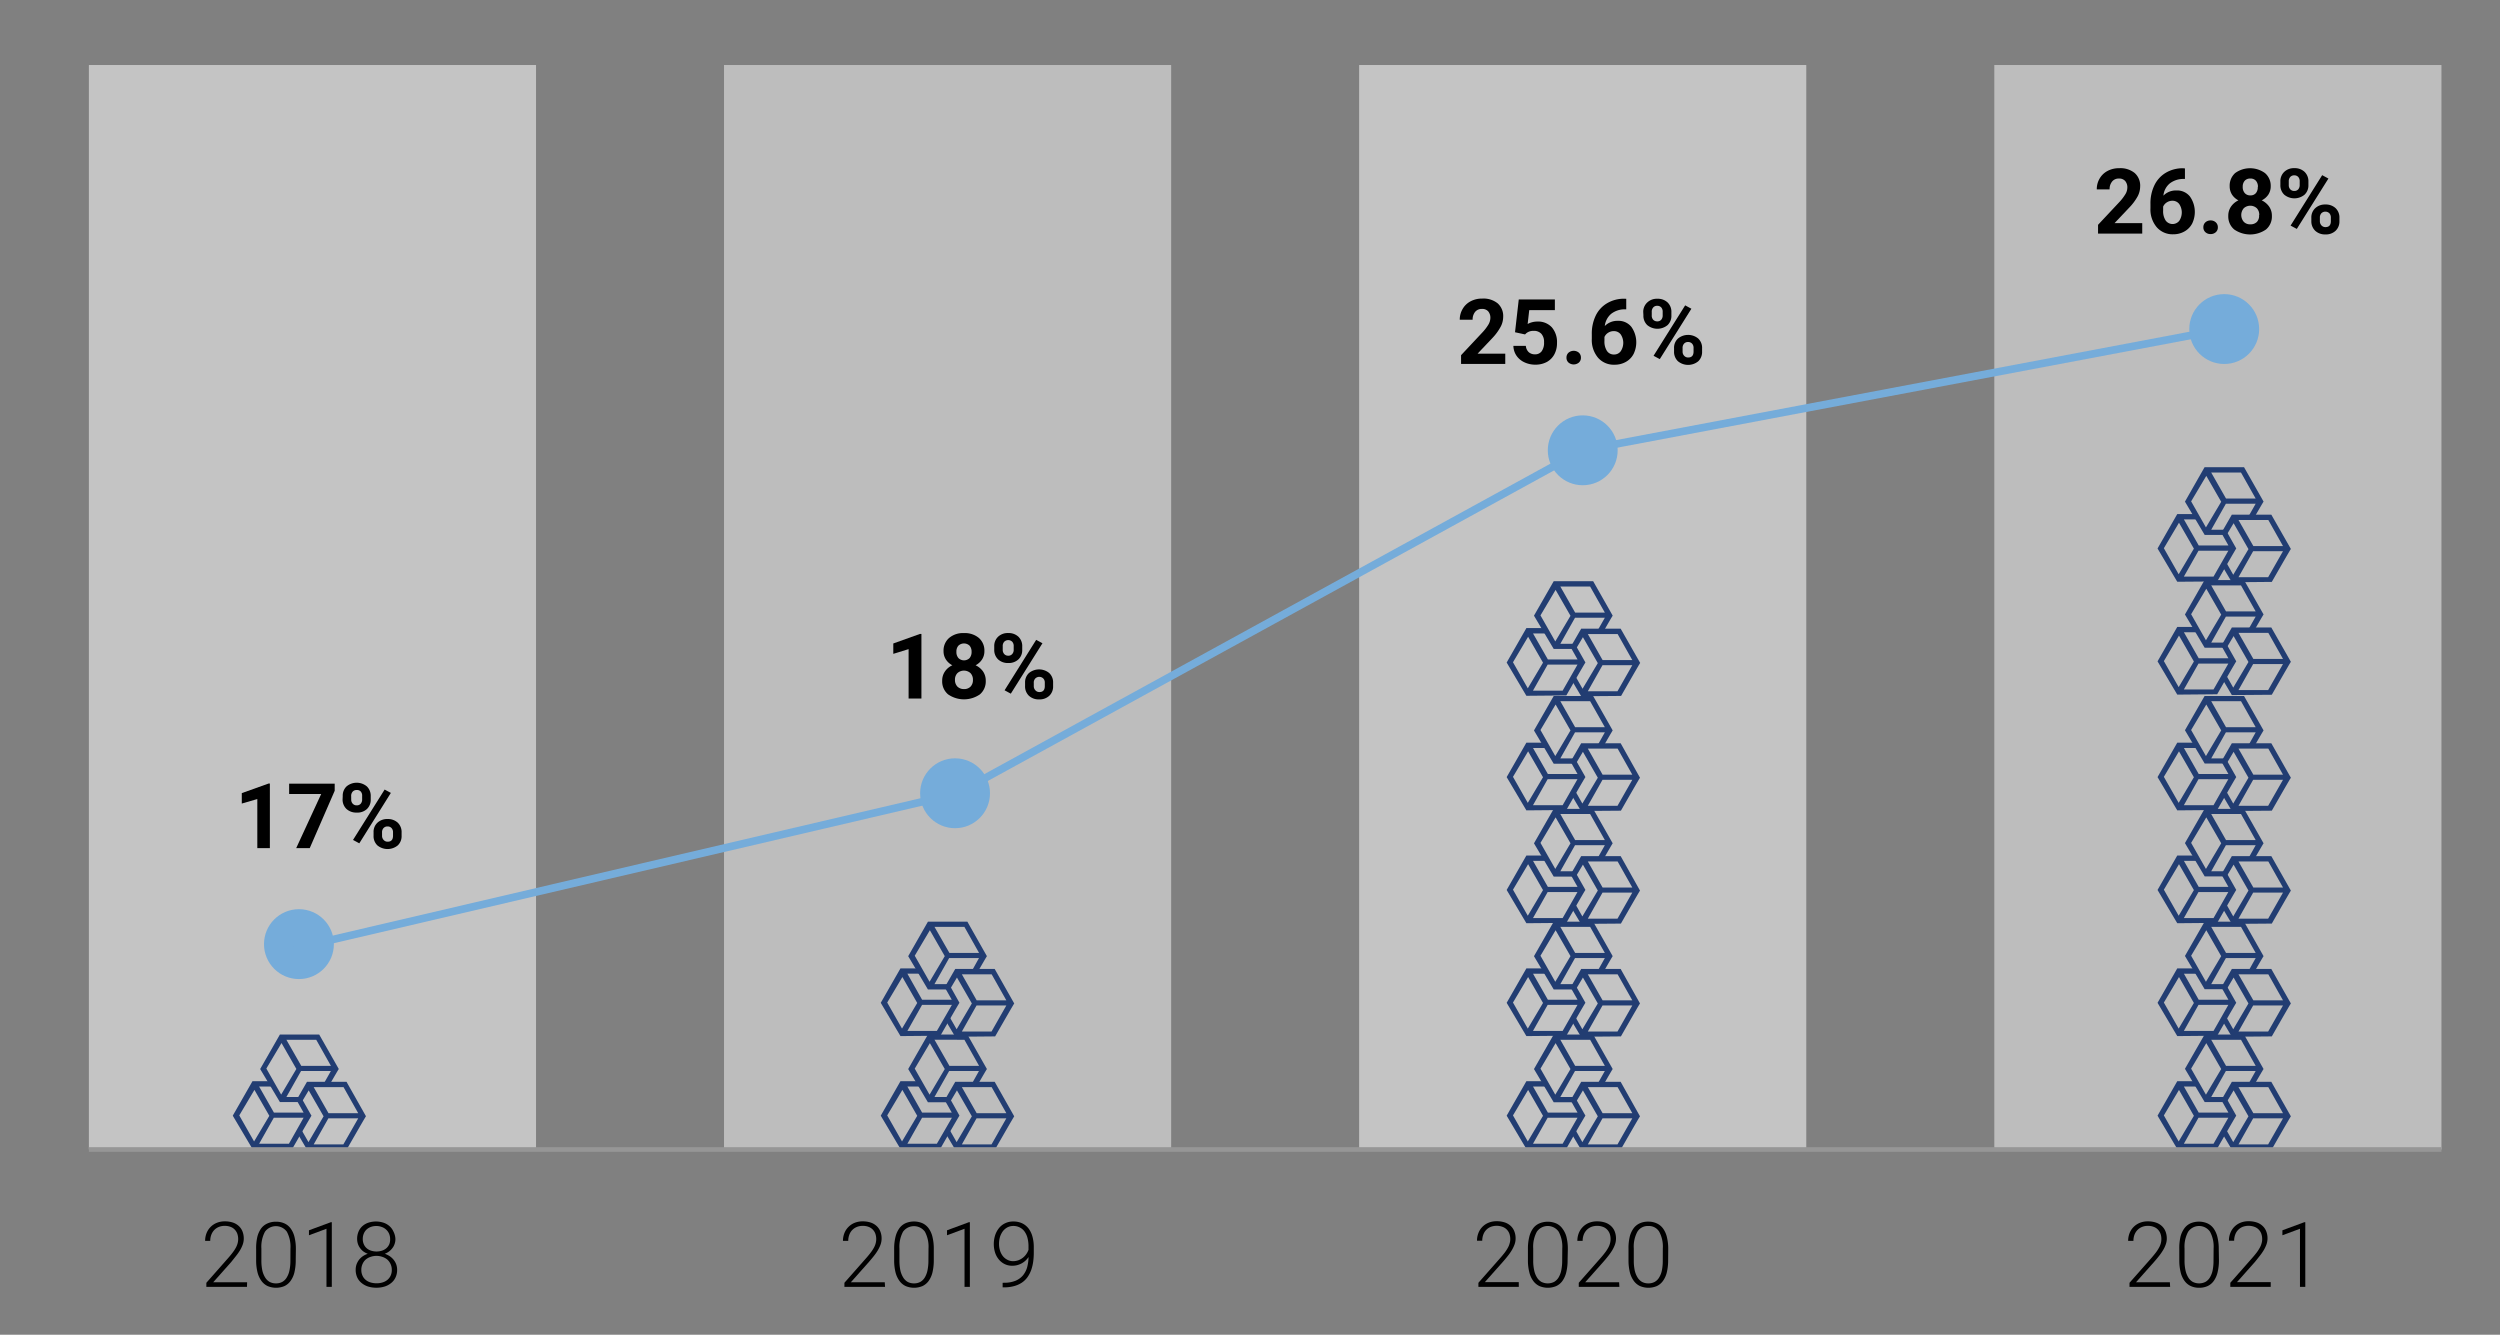 <?xml version="1.0" encoding="UTF-8"?> <svg xmlns="http://www.w3.org/2000/svg" id="Слой_1" data-name="Слой 1" viewBox="0 0 553.79 295.66"><rect x="0" y="0" width="553.79" height="295.66" fill="#808080" stroke="none"/> <defs> <style>.cls-1{fill:#efefef;}.cls-1,.cls-2{opacity:0.61;}.cls-2{fill:#e3e3e3;}.cls-3{fill:#223d72;}.cls-4{fill:#75acda;}.cls-5,.cls-6{fill:none;stroke-miterlimit:10;}.cls-5{stroke:#969696;stroke-width:1.02px;}.cls-6{stroke:#75acda;stroke-width:1.7px;}</style> </defs> <rect class="cls-1" x="19.69" y="14.4" width="99.05" height="240.23"></rect> <rect class="cls-2" x="160.38" y="14.4" width="99.05" height="240.23"></rect> <rect class="cls-1" x="301.07" y="14.4" width="99.05" height="240.23"></rect> <rect class="cls-2" x="441.77" y="14.4" width="99.05" height="240.23"></rect> <path class="cls-3" d="M66.7,243H63.44l3.25-5.76H73.3L71.74,240a2.2,2.2,0,0,1,1.11.55c1.08-1.87,2.18-3.77,2.2-3.74l-4.34-7.64H62l-4.37,7.64L62,244.12l4.6,0A3.93,3.93,0,0,1,66.7,243Zm3.35-12.67,3.25,5.77H66.73l-3.29-5.77ZM59,236.7l3.36-5.65,3.29,5.74-3.37,5.68Z"></path> <path class="cls-3" d="M66.55,242.83a1.37,1.37,0,0,1-.94.71l1.64,2.92H60.68l-3.28-5.77h3.06a5.37,5.37,0,0,0-.19-1.19H55.93l-4.37,7.64,4.37,7.37,8.84-.08S69,247.09,69,247.14,67.73,244.9,66.55,242.83ZM53,247.08l3.36-5.65,3.3,5.74-3.38,5.68Zm11,6.28H57.4l3.25-5.76h6.6Z"></path> <path class="cls-3" d="M76.76,239.64H68l-2.3,4a2.31,2.31,0,0,1,1.1.56l1.58-2.66,3.3,5.74L68.33,253l-1.59-2.79a3.87,3.87,0,0,1-.89.78L68,254.64l8.84-.08s4.2-7.34,4.23-7.29S76.76,239.64,76.76,239.64Zm-7.27,1.18H76.1l3.25,5.77H72.77Zm6.57,12.68H69.49l3.25-5.77h6.61Z"></path> <path class="cls-3" d="M210.28,243H207l3.25-5.76h6.61L215.32,240a2.2,2.2,0,0,1,1.11.55c1.07-1.87,2.18-3.77,2.19-3.74s-4.33-7.64-4.33-7.64h-8.74l-4.37,7.64,4.37,7.36,4.6,0A3.59,3.59,0,0,1,210.28,243Zm3.35-12.67,3.25,5.77h-6.57L207,230.31Zm-11,6.39,3.35-5.65,3.3,5.74-3.37,5.68Z"></path> <path class="cls-3" d="M210.13,242.83a1.36,1.36,0,0,1-.95.71l1.65,2.92h-6.57L201,240.69H204a6,6,0,0,0-.19-1.19h-4.34l-4.37,7.64,4.37,7.37,8.84-.08s4.19-7.34,4.23-7.29S211.31,244.9,210.13,242.83Zm-13.6,4.25,3.36-5.65,3.29,5.74-3.37,5.68Zm11,6.28H201l3.25-5.76h6.61Z"></path> <path class="cls-3" d="M220.34,239.64H211.6l-2.3,4a2.41,2.41,0,0,1,1.1.56l1.58-2.66,3.3,5.74L211.91,253l-1.59-2.79a3.92,3.92,0,0,1-.9.78l2.18,3.67,8.84-.08s4.2-7.34,4.23-7.29S220.34,239.64,220.34,239.64Zm-7.27,1.18h6.6l3.25,5.77h-6.57Zm6.57,12.68h-6.57l3.25-5.77h6.6Z"></path> <path class="cls-3" d="M210.28,218H207l3.25-5.77h6.61L215.32,215a2.2,2.2,0,0,1,1.11.55c1.07-1.86,2.18-3.77,2.19-3.74s-4.33-7.64-4.33-7.64h-8.74l-4.37,7.64,4.37,7.37,4.6,0A3.52,3.52,0,0,1,210.28,218Zm3.35-12.68,3.25,5.77h-6.57L207,205.31Zm-11,6.39,3.35-5.65,3.3,5.74-3.37,5.68Z"></path> <path class="cls-3" d="M210.13,217.83a1.34,1.34,0,0,1-.95.71l1.65,2.92h-6.57L201,215.69H204a5.92,5.92,0,0,0-.19-1.18h-4.34l-4.37,7.63,4.37,7.37,8.84-.08s4.19-7.34,4.23-7.29Zm-13.6,4.25,3.36-5.65,3.29,5.74-3.37,5.68Zm11,6.29H201l3.25-5.77h6.61Z"></path> <path class="cls-3" d="M220.34,214.64H211.6l-2.3,4a2.62,2.62,0,0,1,1.1.56l1.58-2.66,3.3,5.74L211.91,228l-1.59-2.78a4.13,4.13,0,0,1-.9.77l2.18,3.67,8.84-.08s4.2-7.34,4.23-7.29S220.34,214.64,220.34,214.64Zm-7.27,1.19h6.6l3.25,5.76h-6.57Zm6.57,12.67h-6.57l3.25-5.77h6.6Z"></path> <path class="cls-3" d="M348.9,243h-3.26l3.25-5.76h6.61L353.94,240a2.2,2.2,0,0,1,1.11.55c1.07-1.87,2.17-3.77,2.19-3.74s-4.33-7.64-4.33-7.64h-8.74l-4.37,7.64,4.37,7.36,4.6,0A3.59,3.59,0,0,1,348.9,243Zm3.34-12.67,3.26,5.77h-6.58l-3.28-5.77Zm-11,6.39,3.35-5.65,3.3,5.74-3.37,5.68Z"></path> <path class="cls-3" d="M348.75,242.83a1.38,1.38,0,0,1-.95.71l1.65,2.92h-6.57l-3.29-5.77h3.07a6,6,0,0,0-.2-1.19h-4.34l-4.37,7.64,4.37,7.37,8.85-.08s4.19-7.34,4.23-7.29Zm-13.6,4.25,3.35-5.65,3.3,5.74-3.37,5.68Zm11,6.28h-6.57l3.25-5.76h6.61Z"></path> <path class="cls-3" d="M359,239.64h-8.74l-2.31,4a2.39,2.39,0,0,1,1.11.56l1.58-2.66,3.3,5.74L350.52,253l-1.58-2.79a4.14,4.14,0,0,1-.9.78l2.18,3.67,8.84-.08s4.19-7.34,4.23-7.29Zm-7.27,1.18h6.6l3.25,5.77H355Zm6.57,12.68h-6.57l3.25-5.77h6.6Z"></path> <path class="cls-3" d="M348.9,218h-3.26l3.25-5.77h6.61L353.94,215a2.2,2.2,0,0,1,1.11.55c1.07-1.86,2.17-3.77,2.19-3.74s-4.33-7.64-4.33-7.64h-8.74l-4.37,7.64,4.37,7.37,4.6,0A3.52,3.52,0,0,1,348.9,218Zm3.34-12.68,3.26,5.77h-6.58l-3.28-5.77Zm-11,6.39,3.35-5.65,3.3,5.74-3.37,5.68Z"></path> <path class="cls-3" d="M348.75,217.83a1.36,1.36,0,0,1-.95.71l1.65,2.92h-6.57l-3.29-5.77h3.07a5.94,5.94,0,0,0-.2-1.18h-4.34l-4.37,7.63,4.37,7.37,8.85-.08s4.19-7.34,4.23-7.29S349.93,219.9,348.75,217.83Zm-13.6,4.25,3.35-5.65,3.3,5.74-3.37,5.68Zm11,6.29h-6.57l3.25-5.77h6.61Z"></path> <path class="cls-3" d="M359,214.64h-8.74l-2.31,4a2.6,2.6,0,0,1,1.11.56l1.58-2.66,3.3,5.74L350.52,228l-1.58-2.78a4.37,4.37,0,0,1-.9.77l2.18,3.67,8.84-.08s4.19-7.34,4.23-7.29Zm-7.27,1.19h6.6l3.25,5.76H355Zm6.57,12.67h-6.57l3.25-5.77h6.6Z"></path> <path class="cls-3" d="M348.9,193h-3.26l3.25-5.77h6.61L353.94,190a2.14,2.14,0,0,1,1.11.56c1.07-1.87,2.17-3.78,2.19-3.75s-4.33-7.63-4.33-7.63h-8.74l-4.37,7.63,4.37,7.37,4.6,0A3.52,3.52,0,0,1,348.9,193Zm3.34-12.68,3.26,5.77h-6.58l-3.28-5.77Zm-11,6.39,3.35-5.65,3.3,5.74-3.37,5.68Z"></path> <path class="cls-3" d="M348.75,192.83a1.36,1.36,0,0,1-.95.71l1.65,2.92h-6.57l-3.29-5.76h3.07a5.92,5.92,0,0,0-.2-1.19h-4.34l-4.37,7.63,4.37,7.37,8.85-.08s4.19-7.34,4.23-7.29S349.93,194.9,348.75,192.83Zm-13.6,4.25,3.35-5.65,3.3,5.74-3.37,5.68Zm11,6.29h-6.57l3.25-5.77h6.61Z"></path> <path class="cls-3" d="M359,189.64h-8.74l-2.31,4a2.47,2.47,0,0,1,1.11.55l1.58-2.66,3.3,5.74L350.52,203l-1.58-2.78a4.37,4.37,0,0,1-.9.77l2.18,3.67,8.84-.07s4.19-7.34,4.23-7.3Zm-7.27,1.19h6.6l3.25,5.77H355Zm6.57,12.67h-6.57l3.25-5.77h6.6Z"></path> <path class="cls-3" d="M348.9,168h-3.26l3.25-5.77h6.61L353.94,165a2.14,2.14,0,0,1,1.11.56c1.07-1.87,2.17-3.77,2.19-3.75s-4.33-7.63-4.33-7.63h-8.74l-4.37,7.63,4.37,7.37,4.6,0A3.55,3.55,0,0,1,348.9,168Zm3.34-12.67,3.26,5.76h-6.58l-3.28-5.76Zm-11,6.38,3.35-5.65,3.3,5.74-3.37,5.68Z"></path> <path class="cls-3" d="M348.75,167.83a1.36,1.36,0,0,1-.95.71l1.65,2.92h-6.57l-3.29-5.76h3.07a6,6,0,0,0-.2-1.19h-4.34l-4.37,7.63,4.37,7.37,8.85-.08s4.19-7.34,4.23-7.29S349.93,169.9,348.75,167.83Zm-13.6,4.25,3.35-5.65,3.3,5.74-3.37,5.68Zm11,6.29h-6.57l3.25-5.77h6.61Z"></path> <path class="cls-3" d="M359,164.64h-8.74l-2.31,4a2.47,2.47,0,0,1,1.11.55l1.58-2.65,3.3,5.74L350.52,178l-1.58-2.79a4.09,4.09,0,0,1-.9.77l2.18,3.67,8.84-.07s4.19-7.34,4.23-7.29Zm-7.27,1.19h6.6l3.25,5.77H355Zm6.57,12.67h-6.57l3.25-5.76h6.6Z"></path> <path class="cls-3" d="M348.9,142.61h-3.26l3.25-5.77h6.61l-1.56,2.73a2.14,2.14,0,0,1,1.11.56c1.07-1.87,2.17-3.77,2.19-3.75s-4.33-7.63-4.33-7.63h-8.74l-4.37,7.63,4.37,7.37,4.6,0A3.52,3.52,0,0,1,348.9,142.61Zm3.34-12.68,3.26,5.77h-6.58l-3.28-5.77Zm-11,6.39,3.35-5.65,3.3,5.74-3.37,5.68Z"></path> <path class="cls-3" d="M348.75,142.45a1.36,1.36,0,0,1-.95.71l1.65,2.92h-6.57l-3.29-5.76h3.07a5.92,5.92,0,0,0-.2-1.19h-4.34l-4.37,7.63,4.37,7.37,8.85-.08s4.19-7.34,4.23-7.29S349.93,144.52,348.75,142.45Zm-13.6,4.25,3.35-5.65,3.3,5.74-3.37,5.68Zm11,6.29h-6.57l3.25-5.77h6.61Z"></path> <path class="cls-3" d="M359,139.26h-8.74l-2.31,4a2.47,2.47,0,0,1,1.11.55l1.58-2.66,3.3,5.74-3.38,5.68-1.58-2.78a4.37,4.37,0,0,1-.9.77l2.18,3.67,8.84-.07s4.19-7.34,4.23-7.3Zm-7.27,1.19h6.6l3.25,5.77H355Zm6.57,12.67h-6.57l3.25-5.77h6.6Z"></path> <path class="cls-3" d="M493.08,243h-3.26l3.25-5.76h6.6L498.12,240a2.13,2.13,0,0,1,1.1.55c1.08-1.87,2.18-3.77,2.2-3.74s-4.33-7.64-4.33-7.64h-8.74L484,236.76l4.37,7.36,4.6,0A3.31,3.31,0,0,1,493.08,243Zm3.34-12.67,3.25,5.77H493.1l-3.28-5.77Zm-11.05,6.39,3.36-5.65,3.3,5.74-3.38,5.68Z"></path> <path class="cls-3" d="M492.93,242.83a1.38,1.38,0,0,1-.95.71l1.65,2.92h-6.58l-3.28-5.77h3.06a5.37,5.37,0,0,0-.19-1.19H482.3l-4.37,7.64,4.37,7.37,8.84-.08s4.2-7.34,4.23-7.29S494.1,244.9,492.93,242.83Zm-13.6,4.25,3.35-5.65,3.3,5.74-3.37,5.68Zm11,6.28h-6.57L487,247.6h6.61Z"></path> <path class="cls-3" d="M503.13,239.64h-8.74l-2.3,4a2.39,2.39,0,0,1,1.11.56l1.58-2.66,3.29,5.74L494.7,253l-1.58-2.79a4.14,4.14,0,0,1-.9.78l2.17,3.67,8.85-.08s4.19-7.34,4.23-7.29Zm-7.27,1.18h6.61l3.25,5.77h-6.57Zm6.57,12.68h-6.57l3.25-5.77h6.61Z"></path> <path class="cls-3" d="M493.08,218h-3.26l3.25-5.77h6.6L498.12,215a2.13,2.13,0,0,1,1.1.55c1.08-1.86,2.18-3.77,2.2-3.74s-4.33-7.64-4.33-7.64h-8.74L484,211.76l4.37,7.37,4.6,0A3.25,3.25,0,0,1,493.08,218Zm3.34-12.68,3.25,5.77H493.1l-3.28-5.77Zm-11.05,6.39,3.36-5.65,3.3,5.74-3.38,5.68Z"></path> <path class="cls-3" d="M492.93,217.83a1.36,1.36,0,0,1-.95.71l1.65,2.92h-6.58l-3.28-5.77h3.06a5.28,5.28,0,0,0-.19-1.18H482.3l-4.37,7.63,4.37,7.37,8.84-.08s4.2-7.34,4.23-7.29Zm-13.6,4.25,3.35-5.65,3.3,5.74-3.37,5.68Zm11,6.29h-6.57L487,222.6h6.61Z"></path> <path class="cls-3" d="M503.13,214.64h-8.74l-2.3,4a2.6,2.6,0,0,1,1.11.56l1.58-2.66,3.29,5.74L494.7,228l-1.58-2.78a4.37,4.37,0,0,1-.9.77l2.17,3.67,8.85-.08s4.19-7.34,4.23-7.29Zm-7.27,1.19h6.61l3.25,5.76h-6.57Zm6.57,12.67h-6.57l3.25-5.77h6.61Z"></path> <path class="cls-3" d="M493.08,193h-3.26l3.25-5.77h6.6L498.12,190a2.07,2.07,0,0,1,1.1.56c1.08-1.87,2.18-3.78,2.2-3.75s-4.33-7.63-4.33-7.63h-8.74L484,186.76l4.37,7.37,4.6,0A3.25,3.25,0,0,1,493.08,193Zm3.34-12.68,3.25,5.77H493.1l-3.28-5.77Zm-11.05,6.39,3.36-5.65,3.3,5.74-3.38,5.68Z"></path> <path class="cls-3" d="M492.93,192.83a1.36,1.36,0,0,1-.95.71l1.65,2.92h-6.58l-3.28-5.76h3.06a5.28,5.28,0,0,0-.19-1.19H482.3l-4.37,7.63,4.37,7.37,8.84-.08s4.2-7.34,4.23-7.29Zm-13.6,4.25,3.35-5.65,3.3,5.74-3.37,5.68Zm11,6.29h-6.57L487,197.6h6.61Z"></path> <path class="cls-3" d="M503.13,189.64h-8.74l-2.3,4a2.47,2.47,0,0,1,1.11.55l1.58-2.66,3.29,5.74L494.7,203l-1.58-2.78a4.37,4.37,0,0,1-.9.77l2.17,3.67,8.85-.07s4.19-7.34,4.23-7.3Zm-7.27,1.19h6.61l3.25,5.77h-6.57Zm6.57,12.67h-6.57l3.25-5.77h6.61Z"></path> <path class="cls-3" d="M493.08,168h-3.26l3.25-5.77h6.6L498.12,165a2.07,2.07,0,0,1,1.1.56c1.08-1.87,2.18-3.77,2.2-3.75s-4.33-7.63-4.33-7.63h-8.74L484,161.76l4.37,7.37,4.6,0A3.28,3.28,0,0,1,493.08,168Zm3.34-12.67,3.25,5.76H493.1l-3.28-5.76Zm-11.05,6.38,3.36-5.65,3.3,5.74-3.38,5.68Z"></path> <path class="cls-3" d="M492.93,167.83a1.36,1.36,0,0,1-.95.71l1.65,2.92h-6.58l-3.28-5.76h3.06a5.37,5.37,0,0,0-.19-1.19H482.3l-4.37,7.63,4.37,7.37,8.84-.08s4.2-7.34,4.23-7.29Zm-13.6,4.25,3.35-5.65,3.3,5.74-3.37,5.68Zm11,6.29h-6.57L487,172.6h6.61Z"></path> <path class="cls-3" d="M503.13,164.64h-8.74l-2.3,4a2.47,2.47,0,0,1,1.11.55l1.58-2.65,3.29,5.74L494.7,178l-1.58-2.79a4.09,4.09,0,0,1-.9.77l2.17,3.67,8.85-.07s4.19-7.34,4.23-7.29Zm-7.27,1.19h6.61l3.25,5.77h-6.57Zm6.57,12.67h-6.57l3.25-5.76h6.61Z"></path> <path class="cls-3" d="M493.08,142.35h-3.26l3.25-5.77h6.6l-1.55,2.73a2.07,2.07,0,0,1,1.1.56c1.08-1.87,2.18-3.77,2.2-3.75s-4.33-7.63-4.33-7.63h-8.74L484,136.12l4.37,7.37,4.6,0A3.28,3.28,0,0,1,493.08,142.35Zm3.34-12.67,3.25,5.76H493.1l-3.28-5.76Zm-11.05,6.38,3.36-5.65,3.3,5.74-3.38,5.68Z"></path> <path class="cls-3" d="M492.93,142.19a1.36,1.36,0,0,1-.95.71l1.65,2.92h-6.58l-3.28-5.76h3.06a5.28,5.28,0,0,0-.19-1.19H482.3l-4.37,7.63,4.37,7.37,8.84-.08s4.2-7.34,4.23-7.29Zm-13.6,4.25,3.35-5.65,3.3,5.74-3.37,5.68Zm11,6.29h-6.57L487,147h6.61Z"></path> <path class="cls-3" d="M503.13,139h-8.74l-2.3,4a2.47,2.47,0,0,1,1.11.55l1.58-2.65,3.29,5.74-3.37,5.68-1.58-2.79a4.37,4.37,0,0,1-.9.77l2.17,3.67,8.85-.07s4.19-7.34,4.23-7.29S503.13,139,503.13,139Zm-7.27,1.19h6.61l3.25,5.77h-6.57Zm6.57,12.67h-6.57l3.25-5.76h6.61Z"></path> <path class="cls-3" d="M493.08,117.35h-3.26l3.25-5.77h6.6l-1.55,2.73a2.07,2.07,0,0,1,1.1.56c1.08-1.87,2.18-3.77,2.2-3.75s-4.33-7.63-4.33-7.63h-8.74L484,111.12l4.37,7.37,4.6,0A3.28,3.28,0,0,1,493.08,117.35Zm3.34-12.67,3.25,5.76H493.1l-3.28-5.76Zm-11.05,6.38,3.36-5.65,3.3,5.74-3.38,5.68Z"></path> <path class="cls-3" d="M492.93,117.19a1.36,1.36,0,0,1-.95.71l1.65,2.93h-6.58l-3.28-5.77h3.06a5.37,5.37,0,0,0-.19-1.19H482.3l-4.37,7.63,4.37,7.37,8.84-.07s4.2-7.34,4.23-7.3Zm-13.6,4.25,3.35-5.65,3.3,5.74-3.37,5.68Zm11,6.29h-6.57L487,122h6.61Z"></path> <path class="cls-3" d="M503.13,114h-8.74l-2.3,4a2.47,2.47,0,0,1,1.11.55l1.58-2.65,3.29,5.74-3.37,5.68-1.58-2.79a4.43,4.43,0,0,1-.9.78l2.17,3.67,8.85-.08s4.19-7.34,4.23-7.29Zm-7.27,1.19h6.61l3.25,5.77h-6.57Zm6.57,12.67h-6.57l3.25-5.76h6.61Z"></path> <circle class="cls-4" cx="350.6" cy="99.75" r="7.74"></circle> <circle class="cls-4" cx="211.56" cy="175.72" r="7.74"></circle> <circle class="cls-4" cx="66.22" cy="209.14" r="7.74"></circle> <circle class="cls-4" cx="492.7" cy="72.89" r="7.74"></circle> <path d="M59.78,187.88H57V177L53.56,178v-2.31l5.92-2.12h.3Z"></path> <path d="M74.14,175.17l-5.53,12.71h-3l5.54-12H64.05v-2.29H74.14Z"></path> <path d="M75.92,176.34a2.83,2.83,0,0,1,.85-2.14,3.5,3.5,0,0,1,4.49,0,2.88,2.88,0,0,1,.86,2.2v.7a2.77,2.77,0,0,1-.86,2.13A3.1,3.1,0,0,1,79,180a3.18,3.18,0,0,1-2.26-.81,2.87,2.87,0,0,1-.85-2.19Zm1.88.75a1.3,1.3,0,0,0,.34.95,1.15,1.15,0,0,0,.89.36,1.12,1.12,0,0,0,.87-.36,1.41,1.41,0,0,0,.32-1v-.72a1.35,1.35,0,0,0-.32-1A1.11,1.11,0,0,0,79,175a1.16,1.16,0,0,0-.88.36,1.42,1.42,0,0,0-.33,1Zm1.79,9.72-1.39-.75,7-11.16,1.38.74Zm3.16-2.44a2.77,2.77,0,0,1,.86-2.13,3.13,3.13,0,0,1,2.24-.81,3.17,3.17,0,0,1,2.25.8,2.87,2.87,0,0,1,.86,2.2v.71a2.79,2.79,0,0,1-.85,2.13,3.56,3.56,0,0,1-4.51,0,2.83,2.83,0,0,1-.85-2.16Zm1.88.77a1.32,1.32,0,0,0,.35.92,1.15,1.15,0,0,0,.89.39c.8,0,1.19-.45,1.19-1.33v-.75a1.33,1.33,0,0,0-.33-.94,1.15,1.15,0,0,0-.88-.36,1.17,1.17,0,0,0-.89.36,1.37,1.37,0,0,0-.33,1Z"></path> <path d="M204.11,154.73h-2.84V143.79l-3.39,1.05v-2.3l5.92-2.12h.31Z"></path> <path d="M218.06,144.23a3.31,3.31,0,0,1-.52,1.85,3.81,3.81,0,0,1-1.43,1.29,4.2,4.2,0,0,1,1.65,1.37,3.6,3.6,0,0,1,.6,2.07,3.76,3.76,0,0,1-1.29,3,6.19,6.19,0,0,1-7.06,0,3.73,3.73,0,0,1-1.3-3,3.53,3.53,0,0,1,.61-2.07,3.94,3.94,0,0,1,1.64-1.37,3.73,3.73,0,0,1-1.43-1.29,3.31,3.31,0,0,1-.52-1.85,3.69,3.69,0,0,1,1.22-2.9,4.75,4.75,0,0,1,3.31-1.09,4.82,4.82,0,0,1,3.3,1.08A3.69,3.69,0,0,1,218.06,144.23Zm-2.54,6.37a2.07,2.07,0,0,0-.54-1.49,2.16,2.16,0,0,0-2.9,0,2.05,2.05,0,0,0-.54,1.49,2.1,2.1,0,0,0,.53,1.48,2,2,0,0,0,1.48.56,1.92,1.92,0,0,0,1.44-.54A2.06,2.06,0,0,0,215.52,150.6Zm-.3-6.23a2,2,0,0,0-.44-1.34,1.8,1.8,0,0,0-2.48,0,1.93,1.93,0,0,0-.44,1.35,2,2,0,0,0,.44,1.38,1.75,1.75,0,0,0,2.49,0A2.09,2.09,0,0,0,215.22,144.37Z"></path> <path d="M220.24,143.18a2.82,2.82,0,0,1,.85-2.13,3.09,3.09,0,0,1,2.24-.82,3.15,3.15,0,0,1,2.26.81,2.87,2.87,0,0,1,.85,2.19v.71a2.79,2.79,0,0,1-.85,2.13,3.12,3.12,0,0,1-2.24.8,3.17,3.17,0,0,1-2.25-.8,2.88,2.88,0,0,1-.86-2.19Zm1.88.76a1.36,1.36,0,0,0,.34.95,1.17,1.17,0,0,0,.89.36,1.1,1.1,0,0,0,.87-.37,1.37,1.37,0,0,0,.33-1v-.73a1.37,1.37,0,0,0-.33-1,1.26,1.26,0,0,0-1.76,0,1.37,1.37,0,0,0-.34,1Zm1.79,9.72-1.38-.75,7-11.17,1.39.75Zm3.16-2.44a2.8,2.8,0,0,1,.86-2.13,3.53,3.53,0,0,1,4.49,0,2.83,2.83,0,0,1,.86,2.2V152a2.82,2.82,0,0,1-.84,2.12,3.12,3.12,0,0,1-2.25.81,3.17,3.17,0,0,1-2.27-.81,2.86,2.86,0,0,1-.85-2.16ZM229,152a1.3,1.3,0,0,0,.36.92,1.16,1.16,0,0,0,.88.38q1.2,0,1.2-1.32v-.75a1.28,1.28,0,0,0-.34-.94,1.26,1.26,0,0,0-1.76,0,1.32,1.32,0,0,0-.34,1Z"></path> <path d="M333.44,80.62h-9.79V78.68l4.62-4.93a10.61,10.61,0,0,0,1.41-1.81,3,3,0,0,0,.46-1.47,2.18,2.18,0,0,0-.48-1.5,1.76,1.76,0,0,0-1.38-.54,1.88,1.88,0,0,0-1.52.66,2.67,2.67,0,0,0-.55,1.74h-2.85a4.6,4.6,0,0,1,.63-2.38,4.37,4.37,0,0,1,1.76-1.7,5.34,5.34,0,0,1,2.58-.61,5,5,0,0,1,3.43,1.06,3.76,3.76,0,0,1,1.22,3,4.74,4.74,0,0,1-.55,2.16,11.68,11.68,0,0,1-1.88,2.56l-3.25,3.43h6.14Z"></path> <path d="M335.6,73.6l.83-7.26h8V68.7h-5.68l-.35,3.07a4.48,4.48,0,0,1,2.15-.54,4.11,4.11,0,0,1,3.2,1.27A5,5,0,0,1,344.9,76a5.19,5.19,0,0,1-.58,2.48,4.2,4.2,0,0,1-1.67,1.7,5.28,5.28,0,0,1-2.57.6,5.56,5.56,0,0,1-2.41-.53,4.28,4.28,0,0,1-1.75-1.47,4,4,0,0,1-.68-2.17H338a2.11,2.11,0,0,0,.63,1.39,2,2,0,0,0,1.4.49,1.75,1.75,0,0,0,1.48-.69,3.18,3.18,0,0,0,.52-2,2.63,2.63,0,0,0-.6-1.86,2.21,2.21,0,0,0-1.7-.65,2.49,2.49,0,0,0-1.64.53l-.27.26Z"></path> <path d="M347,79.23a1.44,1.44,0,0,1,.45-1.1,1.78,1.78,0,0,1,2.3,0,1.44,1.44,0,0,1,.45,1.1,1.4,1.4,0,0,1-.45,1.08,1.78,1.78,0,0,1-2.3,0A1.4,1.4,0,0,1,347,79.23Z"></path> <path d="M360.24,66.19v2.33H360a4.88,4.88,0,0,0-3.1,1,4.1,4.1,0,0,0-1.41,2.7,3.87,3.87,0,0,1,2.88-1.15,3.63,3.63,0,0,1,3,1.33,5.91,5.91,0,0,1,.5,6,4.27,4.27,0,0,1-1.71,1.76,4.94,4.94,0,0,1-2.5.63A4.61,4.61,0,0,1,354,79.25a6.07,6.07,0,0,1-1.39-4.19V74a9.14,9.14,0,0,1,.88-4.11A6.42,6.42,0,0,1,356,67.17a7.35,7.35,0,0,1,3.81-1Zm-2.76,7.16a2.25,2.25,0,0,0-1.25.36,2.13,2.13,0,0,0-.82.94v.87a3.82,3.82,0,0,0,.55,2.21,1.81,1.81,0,0,0,1.58.8,1.78,1.78,0,0,0,1.47-.72,3.35,3.35,0,0,0,0-3.74A1.85,1.85,0,0,0,357.48,73.35Z"></path> <path d="M364,69.08A2.83,2.83,0,0,1,364.9,67a3.05,3.05,0,0,1,2.23-.82,3.15,3.15,0,0,1,2.26.81,2.87,2.87,0,0,1,.85,2.19v.71a2.79,2.79,0,0,1-.85,2.13,3.53,3.53,0,0,1-4.49,0,2.85,2.85,0,0,1-.86-2.18Zm1.89.76a1.36,1.36,0,0,0,.33,1,1.21,1.21,0,0,0,.89.35,1.13,1.13,0,0,0,.88-.36,1.44,1.44,0,0,0,.32-1v-.73a1.4,1.4,0,0,0-.32-1,1.16,1.16,0,0,0-.9-.36,1.12,1.12,0,0,0-.87.36,1.41,1.41,0,0,0-.33,1Zm1.78,9.71-1.38-.74,7-11.17,1.38.75Zm3.16-2.43a2.77,2.77,0,0,1,.87-2.13,3.52,3.52,0,0,1,4.48,0,2.82,2.82,0,0,1,.86,2.2v.71a2.82,2.82,0,0,1-.84,2.12,3.54,3.54,0,0,1-4.51,0,2.87,2.87,0,0,1-.86-2.16Zm1.89.77a1.29,1.29,0,0,0,.35.92,1.16,1.16,0,0,0,.88.38q1.2,0,1.2-1.32v-.75a1.36,1.36,0,0,0-.33-1,1.17,1.17,0,0,0-.89-.36,1.15,1.15,0,0,0-.88.36,1.4,1.4,0,0,0-.33,1Z"></path> <path d="M474.54,51.74h-9.79V49.8l4.62-4.93a10.61,10.61,0,0,0,1.41-1.81,2.88,2.88,0,0,0,.46-1.47,2.18,2.18,0,0,0-.48-1.5,1.75,1.75,0,0,0-1.38-.54,1.86,1.86,0,0,0-1.51.66,2.62,2.62,0,0,0-.56,1.74h-2.84a4.62,4.62,0,0,1,.62-2.38,4.37,4.37,0,0,1,1.76-1.7,5.34,5.34,0,0,1,2.58-.61,5,5,0,0,1,3.43,1.06,3.73,3.73,0,0,1,1.22,3,4.74,4.74,0,0,1-.55,2.16A11.68,11.68,0,0,1,471.65,46l-3.25,3.43h6.14Z"></path> <path d="M484,37.31v2.33h-.27a4.9,4.9,0,0,0-3.1,1,4,4,0,0,0-1.4,2.7,3.84,3.84,0,0,1,2.87-1.15,3.63,3.63,0,0,1,3,1.33,5.93,5.93,0,0,1,.5,6,4.3,4.3,0,0,1-1.71,1.75,4.93,4.93,0,0,1-2.49.63,4.63,4.63,0,0,1-3.65-1.57,6.07,6.07,0,0,1-1.39-4.19v-1a9.14,9.14,0,0,1,.88-4.11,6.48,6.48,0,0,1,2.52-2.76,7.35,7.35,0,0,1,3.81-1Zm-2.76,7.16a2.25,2.25,0,0,0-1.25.36,2.13,2.13,0,0,0-.82.94v.87a3.75,3.75,0,0,0,.56,2.21,1.9,1.9,0,0,0,3,.08,3.35,3.35,0,0,0,0-3.74A1.85,1.85,0,0,0,481.21,44.47Z"></path> <path d="M488.08,50.35a1.44,1.44,0,0,1,.45-1.1,1.65,1.65,0,0,1,1.15-.42,1.63,1.63,0,0,1,1.15.42,1.45,1.45,0,0,1,.46,1.1,1.4,1.4,0,0,1-.45,1.08,1.65,1.65,0,0,1-1.16.42,1.61,1.61,0,0,1-1.15-.42A1.4,1.4,0,0,1,488.08,50.35Z"></path> <path d="M503,41.25a3.31,3.31,0,0,1-.52,1.85A3.71,3.71,0,0,1,501,44.38a4.23,4.23,0,0,1,1.65,1.38,3.53,3.53,0,0,1,.61,2.07,3.74,3.74,0,0,1-1.3,3,6.17,6.17,0,0,1-7.05,0,3.74,3.74,0,0,1-1.31-3,3.53,3.53,0,0,1,.61-2.07,4.11,4.11,0,0,1,1.64-1.38,3.71,3.71,0,0,1-1.43-1.28,3.38,3.38,0,0,1-.51-1.85,3.72,3.72,0,0,1,1.21-2.91,5.62,5.62,0,0,1,6.61,0A3.68,3.68,0,0,1,503,41.25Zm-2.54,6.37a2.05,2.05,0,0,0-.54-1.49,2.14,2.14,0,0,0-2.89,0,2.31,2.31,0,0,0,0,3,1.89,1.89,0,0,0,1.47.56,1.94,1.94,0,0,0,1.45-.54A2,2,0,0,0,500.42,47.62Zm-.29-6.23a2,2,0,0,0-.44-1.34,1.56,1.56,0,0,0-1.25-.5,1.58,1.58,0,0,0-1.24.49,1.94,1.94,0,0,0-.44,1.35,2,2,0,0,0,.44,1.37,1.55,1.55,0,0,0,1.25.52,1.51,1.51,0,0,0,1.24-.52A2,2,0,0,0,500.13,41.39Z"></path> <path d="M505.14,40.2a2.83,2.83,0,0,1,.86-2.13,3.07,3.07,0,0,1,2.23-.82,3.15,3.15,0,0,1,2.26.81,2.88,2.88,0,0,1,.86,2.19V41a2.8,2.8,0,0,1-.86,2.13,3.53,3.53,0,0,1-4.49,0,2.85,2.85,0,0,1-.86-2.18ZM507,41a1.32,1.32,0,0,0,.34.95,1.17,1.17,0,0,0,.88.35,1.13,1.13,0,0,0,.88-.36,1.44,1.44,0,0,0,.32-1V40.2a1.4,1.4,0,0,0-.32-1,1.16,1.16,0,0,0-.9-.36,1.14,1.14,0,0,0-.87.36,1.41,1.41,0,0,0-.33,1Zm1.78,9.71-1.38-.74,7-11.17,1.38.75ZM512,48.24a2.77,2.77,0,0,1,.87-2.13,3.12,3.12,0,0,1,2.23-.81,3.17,3.17,0,0,1,2.26.8,2.85,2.85,0,0,1,.86,2.2V49a2.82,2.82,0,0,1-.85,2.12,3.1,3.1,0,0,1-2.25.81,3.15,3.15,0,0,1-2.26-.81A2.87,2.87,0,0,1,512,49Zm1.89.77a1.34,1.34,0,0,0,.35.92,1.17,1.17,0,0,0,.88.38q1.2,0,1.2-1.32v-.75a1.36,1.36,0,0,0-.33-1,1.27,1.27,0,0,0-1.77,0,1.4,1.4,0,0,0-.33,1Z"></path> <path d="M54.71,285.06h-9v-.9l4.68-5.31c.44-.49.81-.94,1.11-1.34a8.26,8.26,0,0,0,.74-1.12,4.54,4.54,0,0,0,.4-1,3.65,3.65,0,0,0-.07-2.09,2.64,2.64,0,0,0-.57-.92,2.39,2.39,0,0,0-.93-.61,3.49,3.49,0,0,0-1.29-.22,3.37,3.37,0,0,0-1.34.25,3,3,0,0,0-1,.69,3.12,3.12,0,0,0-.64,1.05,3.83,3.83,0,0,0-.23,1.33H45.44a4.62,4.62,0,0,1,.3-1.67,4,4,0,0,1,.87-1.37,4.07,4.07,0,0,1,1.38-.94,4.64,4.64,0,0,1,1.84-.34,5.58,5.58,0,0,1,1.74.26,3.62,3.62,0,0,1,1.31.76,3.27,3.27,0,0,1,.83,1.2,4.37,4.37,0,0,1,.29,1.62,4,4,0,0,1-.23,1.3,7.47,7.47,0,0,1-.63,1.31,11.59,11.59,0,0,1-.91,1.28q-.51.65-1,1.26l-4,4.5h7.51Z"></path> <path d="M65.51,279.11a11.6,11.6,0,0,1-.29,2.73,5.35,5.35,0,0,1-.86,1.91A3.49,3.49,0,0,1,63,284.89a4.81,4.81,0,0,1-3.7,0,3.59,3.59,0,0,1-1.38-1.14,5.54,5.54,0,0,1-.88-1.91,11.06,11.06,0,0,1-.3-2.73v-2.42A10.92,10.92,0,0,1,57,274a5.47,5.47,0,0,1,.86-1.9A3.53,3.53,0,0,1,59.27,271a4.37,4.37,0,0,1,1.85-.37A4.43,4.43,0,0,1,63,271a3.53,3.53,0,0,1,1.38,1.12,5.3,5.3,0,0,1,.86,1.9,10.92,10.92,0,0,1,.3,2.72Zm-1.17-2.56a7,7,0,0,0-.8-3.71,3,3,0,0,0-4.84,0,7,7,0,0,0-.8,3.71v2.69a10.53,10.53,0,0,0,.2,2.14,5.06,5.06,0,0,0,.62,1.58,2.86,2.86,0,0,0,1,1,2.94,2.94,0,0,0,1.41.33,2.87,2.87,0,0,0,1.4-.33,2.68,2.68,0,0,0,1-1,4.82,4.82,0,0,0,.6-1.58,10.53,10.53,0,0,0,.2-2.14Z"></path> <path d="M73.5,285.06H72.32V272.19l-3.88,1.44v-1.1l4.86-1.8h.2Z"></path> <path d="M87.59,274.46a3.16,3.16,0,0,1-.17,1.07,3,3,0,0,1-.48.92,3.75,3.75,0,0,1-1.7,1.28,5.22,5.22,0,0,1,1.11.55,4.11,4.11,0,0,1,.86.8,3.71,3.71,0,0,1,.56,1,3.58,3.58,0,0,1,.2,1.19,3.89,3.89,0,0,1-.36,1.72,3.41,3.41,0,0,1-1,1.25,4.26,4.26,0,0,1-1.45.76,6,6,0,0,1-1.78.25,6.12,6.12,0,0,1-1.8-.25,4.31,4.31,0,0,1-1.44-.76,3.41,3.41,0,0,1-1-1.25,4,4,0,0,1-.35-1.72,3.58,3.58,0,0,1,.19-1.19,3.93,3.93,0,0,1,.54-1,3.77,3.77,0,0,1,.84-.8,4.79,4.79,0,0,1,1.11-.55,3.74,3.74,0,0,1-1-.53,3.4,3.4,0,0,1-.72-.75,3.2,3.2,0,0,1-.47-.92,3.43,3.43,0,0,1-.17-1.07,4.1,4.1,0,0,1,.32-1.66,3.44,3.44,0,0,1,.87-1.21,3.73,3.73,0,0,1,1.32-.75,5.4,5.4,0,0,1,3.31,0,3.86,3.86,0,0,1,1.33.75,3.49,3.49,0,0,1,.89,1.21A3.94,3.94,0,0,1,87.59,274.46Zm-.8,6.83a3,3,0,0,0-.26-1.25,2.87,2.87,0,0,0-.71-1,3.16,3.16,0,0,0-1.08-.61,4,4,0,0,0-2.69,0,3.21,3.21,0,0,0-1.07.61,2.82,2.82,0,0,0-.69,1,3,3,0,0,0-.25,1.25,3,3,0,0,0,.25,1.27,2.57,2.57,0,0,0,.69.93,3,3,0,0,0,1.07.58,4.63,4.63,0,0,0,1.37.2,4.45,4.45,0,0,0,1.35-.2,3,3,0,0,0,1.07-.58,2.6,2.6,0,0,0,.7-.93A3,3,0,0,0,86.79,281.29Zm-.37-6.84a2.93,2.93,0,0,0-.23-1.16,2.78,2.78,0,0,0-.64-.9,2.75,2.75,0,0,0-1-.6,3.32,3.32,0,0,0-1.2-.21,3.5,3.5,0,0,0-1.19.2,2.9,2.9,0,0,0-.95.57,2.59,2.59,0,0,0-.62.9,3.09,3.09,0,0,0-.23,1.2,2.84,2.84,0,0,0,.22,1.15,2.51,2.51,0,0,0,.62.88,2.72,2.72,0,0,0,1,.56,3.92,3.92,0,0,0,2.41,0,2.81,2.81,0,0,0,1-.56,2.54,2.54,0,0,0,.63-.88A2.84,2.84,0,0,0,86.42,274.45Z"></path> <path d="M196.05,285.06h-9v-.9l4.68-5.31c.44-.49.81-.94,1.11-1.34a8.26,8.26,0,0,0,.74-1.12,4.07,4.07,0,0,0,.4-1,3.65,3.65,0,0,0-.07-2.09,2.54,2.54,0,0,0-1.5-1.53,3.45,3.45,0,0,0-1.29-.22,3.37,3.37,0,0,0-1.34.25,2.91,2.91,0,0,0-1.65,1.74,3.83,3.83,0,0,0-.23,1.33h-1.17a4.62,4.62,0,0,1,.3-1.67,4,4,0,0,1,.87-1.37,4.07,4.07,0,0,1,1.38-.94,4.64,4.64,0,0,1,1.84-.34,5.58,5.58,0,0,1,1.74.26,3.62,3.62,0,0,1,1.31.76,3.27,3.27,0,0,1,.83,1.2,4.18,4.18,0,0,1,.29,1.62,4,4,0,0,1-.23,1.3,7.47,7.47,0,0,1-.63,1.31,11.47,11.47,0,0,1-.9,1.28c-.34.43-.7.85-1.05,1.26l-4,4.5h7.51Z"></path> <path d="M206.85,279.11a11.6,11.6,0,0,1-.29,2.73,5.52,5.52,0,0,1-.85,1.91,3.59,3.59,0,0,1-1.38,1.14,4.81,4.81,0,0,1-3.7,0,3.59,3.59,0,0,1-1.38-1.14,5.54,5.54,0,0,1-.88-1.91,11.06,11.06,0,0,1-.3-2.73v-2.42a10.92,10.92,0,0,1,.3-2.72,5.47,5.47,0,0,1,.86-1.9,3.53,3.53,0,0,1,1.38-1.12,4.81,4.81,0,0,1,3.7,0,3.53,3.53,0,0,1,1.38,1.12,5.3,5.3,0,0,1,.86,1.9,10.92,10.92,0,0,1,.3,2.72Zm-1.17-2.56a7,7,0,0,0-.8-3.71,3,3,0,0,0-4.84,0,7,7,0,0,0-.8,3.71v2.69a10.53,10.53,0,0,0,.2,2.14,5.06,5.06,0,0,0,.62,1.58,2.86,2.86,0,0,0,1,1,2.94,2.94,0,0,0,1.41.33,2.87,2.87,0,0,0,1.4-.33,2.78,2.78,0,0,0,1-1,5.05,5.05,0,0,0,.59-1.58,10.53,10.53,0,0,0,.2-2.14Z"></path> <path d="M214.84,285.06h-1.18V272.19l-3.88,1.44v-1.1l4.86-1.8h.2Z"></path> <path d="M222.38,284.15a6.54,6.54,0,0,0,2.54-.43,4.36,4.36,0,0,0,1.68-1.2,5,5,0,0,0,.93-1.8,9.5,9.5,0,0,0,.31-2.27,4.59,4.59,0,0,1-.67.79,4.5,4.5,0,0,1-.84.61,4.69,4.69,0,0,1-1,.4,4.34,4.34,0,0,1-1.09.13,3.69,3.69,0,0,1-1.76-.4,3.94,3.94,0,0,1-1.29-1.07,4.63,4.63,0,0,1-.79-1.53,6.23,6.23,0,0,1-.26-1.78,6.41,6.41,0,0,1,.29-1.94,5,5,0,0,1,.85-1.6,3.88,3.88,0,0,1,1.36-1.08,4,4,0,0,1,1.82-.4,4.5,4.5,0,0,1,2,.42,4,4,0,0,1,1.42,1.18,5.21,5.21,0,0,1,.84,1.81,8.71,8.71,0,0,1,.28,2.29v1.14a15.14,15.14,0,0,1-.13,2.05,9.8,9.8,0,0,1-.44,1.85,6.85,6.85,0,0,1-.81,1.57,5,5,0,0,1-1.24,1.22,5.77,5.77,0,0,1-1.74.78,8.27,8.27,0,0,1-2.28.28h-.26v-1Zm2-4.78a3.53,3.53,0,0,0,1.23-.21,4,4,0,0,0,1-.57,3.86,3.86,0,0,0,1.22-1.74v-.68a7.35,7.35,0,0,0-.24-2,4.29,4.29,0,0,0-.69-1.44,2.93,2.93,0,0,0-1.07-.86,3,3,0,0,0-1.35-.3,2.82,2.82,0,0,0-1.34.32,3.16,3.16,0,0,0-1,.86,4.38,4.38,0,0,0-.63,1.26,5.42,5.42,0,0,0-.21,1.52,4.83,4.83,0,0,0,.2,1.42,3.84,3.84,0,0,0,.59,1.22,3,3,0,0,0,1,.86A2.68,2.68,0,0,0,224.41,279.37Z"></path> <path d="M336.44,285.06h-8.95v-.9l4.68-5.31c.44-.49.81-.94,1.12-1.34a8.12,8.12,0,0,0,.73-1.12,4.07,4.07,0,0,0,.4-1,3.11,3.11,0,0,0,.13-.9,3.71,3.71,0,0,0-.19-1.19,2.64,2.64,0,0,0-.57-.92,2.51,2.51,0,0,0-.94-.61,3.8,3.8,0,0,0-2.63,0,2.91,2.91,0,0,0-1.65,1.74,3.83,3.83,0,0,0-.23,1.33h-1.16a4.62,4.62,0,0,1,.3-1.67,4,4,0,0,1,.86-1.37,4.07,4.07,0,0,1,1.38-.94,4.68,4.68,0,0,1,1.84-.34,5.58,5.58,0,0,1,1.74.26,3.58,3.58,0,0,1,1.32.76,3.25,3.25,0,0,1,.82,1.2,4.18,4.18,0,0,1,.29,1.62,3.76,3.76,0,0,1-.23,1.3,7.47,7.47,0,0,1-.63,1.31,11.47,11.47,0,0,1-.9,1.28q-.51.65-1.05,1.26l-4,4.5h7.51Z"></path> <path d="M347.25,279.11a11.06,11.06,0,0,1-.3,2.73,5.52,5.52,0,0,1-.85,1.91,3.52,3.52,0,0,1-1.38,1.14,4.81,4.81,0,0,1-3.7,0,3.59,3.59,0,0,1-1.38-1.14,5.36,5.36,0,0,1-.87-1.91,10.57,10.57,0,0,1-.31-2.73v-2.42a10.92,10.92,0,0,1,.3-2.72,5.31,5.31,0,0,1,.87-1.9A3.44,3.44,0,0,1,341,271a4.81,4.81,0,0,1,3.7,0,3.4,3.4,0,0,1,1.38,1.12A5.31,5.31,0,0,1,347,274a10.92,10.92,0,0,1,.3,2.72Zm-1.18-2.56a7,7,0,0,0-.8-3.71,2.94,2.94,0,0,0-4.83,0,6.88,6.88,0,0,0-.81,3.71v2.69a9.82,9.82,0,0,0,.21,2.14,4.83,4.83,0,0,0,.61,1.58,2.81,2.81,0,0,0,1,1,3.16,3.16,0,0,0,2.81,0,2.84,2.84,0,0,0,1-1,5.05,5.05,0,0,0,.59-1.58,10.53,10.53,0,0,0,.2-2.14Z"></path> <path d="M358.72,285.06h-9v-.9l4.68-5.31c.44-.49.81-.94,1.11-1.34a8.26,8.26,0,0,0,.74-1.12,4.54,4.54,0,0,0,.4-1,3.65,3.65,0,0,0-.07-2.09,2.64,2.64,0,0,0-.57-.92,2.39,2.39,0,0,0-.93-.61,3.49,3.49,0,0,0-1.29-.22,3.37,3.37,0,0,0-1.34.25,3,3,0,0,0-1,.69,3.12,3.12,0,0,0-.64,1.05,3.83,3.83,0,0,0-.23,1.33h-1.17a4.62,4.62,0,0,1,.3-1.67,4,4,0,0,1,.87-1.37,4.07,4.07,0,0,1,1.38-.94,4.64,4.64,0,0,1,1.84-.34,5.58,5.58,0,0,1,1.74.26,3.62,3.62,0,0,1,1.31.76,3.27,3.27,0,0,1,.83,1.2,4.37,4.37,0,0,1,.29,1.62,4,4,0,0,1-.23,1.3,7.47,7.47,0,0,1-.63,1.31,13.09,13.09,0,0,1-.91,1.28q-.51.65-1.05,1.26l-4,4.5h7.51Z"></path> <path d="M369.52,279.11a11.6,11.6,0,0,1-.29,2.73,5.35,5.35,0,0,1-.86,1.91,3.49,3.49,0,0,1-1.37,1.14,4.81,4.81,0,0,1-3.7,0,3.59,3.59,0,0,1-1.38-1.14,5.54,5.54,0,0,1-.88-1.91,11.06,11.06,0,0,1-.3-2.73v-2.42A10.92,10.92,0,0,1,361,274a5.47,5.47,0,0,1,.86-1.9,3.53,3.53,0,0,1,1.38-1.12,4.37,4.37,0,0,1,1.85-.37A4.43,4.43,0,0,1,367,271a3.53,3.53,0,0,1,1.38,1.12,5.3,5.3,0,0,1,.86,1.9,10.92,10.92,0,0,1,.3,2.72Zm-1.18-2.56a6.89,6.89,0,0,0-.8-3.71,2.65,2.65,0,0,0-2.41-1.26,2.68,2.68,0,0,0-2.42,1.26,6.89,6.89,0,0,0-.8,3.71v2.69a10.53,10.53,0,0,0,.2,2.14,5.06,5.06,0,0,0,.62,1.58,2.86,2.86,0,0,0,1,1,2.94,2.94,0,0,0,1.41.33,2.87,2.87,0,0,0,1.4-.33,2.68,2.68,0,0,0,1-1,4.82,4.82,0,0,0,.6-1.58,10.57,10.57,0,0,0,.19-2.14Z"></path> <path d="M480.72,285.06h-9v-.9l4.69-5.31c.43-.49.8-.94,1.11-1.34a8.12,8.12,0,0,0,.73-1.12,4.13,4.13,0,0,0,.41-1,3.65,3.65,0,0,0-.07-2.09,2.64,2.64,0,0,0-.57-.92,2.43,2.43,0,0,0-.94-.61,3.4,3.4,0,0,0-1.28-.22,3.34,3.34,0,0,0-1.34.25,2.92,2.92,0,0,0-1,.69,3.15,3.15,0,0,0-.65,1.05,3.83,3.83,0,0,0-.22,1.33h-1.17a4.62,4.62,0,0,1,.3-1.67,4,4,0,0,1,.87-1.37,4.07,4.07,0,0,1,1.38-.94,4.64,4.64,0,0,1,1.84-.34,5.47,5.47,0,0,1,1.73.26,3.58,3.58,0,0,1,1.32.76,3.27,3.27,0,0,1,.83,1.2,4.37,4.37,0,0,1,.29,1.62,3.77,3.77,0,0,1-.24,1.3,6.28,6.28,0,0,1-.63,1.31,11.47,11.47,0,0,1-.9,1.28q-.51.65-1.05,1.26l-4,4.5h7.5Z"></path> <path d="M491.53,279.11a11.06,11.06,0,0,1-.3,2.73,5.34,5.34,0,0,1-.85,1.91,3.49,3.49,0,0,1-1.37,1.14,4.41,4.41,0,0,1-1.86.37,4.32,4.32,0,0,1-1.84-.37,3.55,3.55,0,0,1-1.39-1.14,5.36,5.36,0,0,1-.87-1.91,11.06,11.06,0,0,1-.3-2.73v-2.42A11.45,11.45,0,0,1,483,274a5.48,5.48,0,0,1,.87-1.9,3.46,3.46,0,0,1,1.38-1.12,4.79,4.79,0,0,1,3.69,0,3.49,3.49,0,0,1,1.39,1.12,5.47,5.47,0,0,1,.86,1.9,10.92,10.92,0,0,1,.3,2.72Zm-1.18-2.56a6.89,6.89,0,0,0-.8-3.71,2.94,2.94,0,0,0-4.83,0,6.88,6.88,0,0,0-.81,3.71v2.69a9.82,9.82,0,0,0,.21,2.14,5.06,5.06,0,0,0,.61,1.58,2.81,2.81,0,0,0,1,1,3.16,3.16,0,0,0,2.81,0,2.76,2.76,0,0,0,1-1,5.06,5.06,0,0,0,.6-1.58,10.57,10.57,0,0,0,.19-2.14Z"></path> <path d="M503,285.06h-8.95v-.9l4.68-5.31c.44-.49.81-.94,1.12-1.34a9.17,9.17,0,0,0,.73-1.12,4.07,4.07,0,0,0,.4-1,3.11,3.11,0,0,0,.13-.9,3.71,3.71,0,0,0-.19-1.19,2.64,2.64,0,0,0-.57-.92,2.51,2.51,0,0,0-.94-.61,3.8,3.8,0,0,0-2.63,0,2.91,2.91,0,0,0-1.65,1.74,3.83,3.83,0,0,0-.23,1.33h-1.16a4.62,4.62,0,0,1,.3-1.67,4,4,0,0,1,.86-1.37,4.07,4.07,0,0,1,1.38-.94,4.68,4.68,0,0,1,1.84-.34,5.58,5.58,0,0,1,1.74.26,3.46,3.46,0,0,1,1.31.76,3.16,3.16,0,0,1,.83,1.2,4.18,4.18,0,0,1,.29,1.62,4,4,0,0,1-.23,1.3,7.47,7.47,0,0,1-.63,1.31,11.47,11.47,0,0,1-.9,1.28q-.51.65-1,1.26l-4,4.5H503Z"></path> <path d="M510.66,285.06h-1.18V272.19l-3.89,1.44v-1.1l4.87-1.8h.2Z"></path> <line class="cls-5" x1="19.69" y1="254.63" x2="540.82" y2="254.63"></line> <polyline class="cls-6" points="65.14 210.12 211.91 175.82 350.6 99.75 492.7 72.89"></polyline> </svg> 
